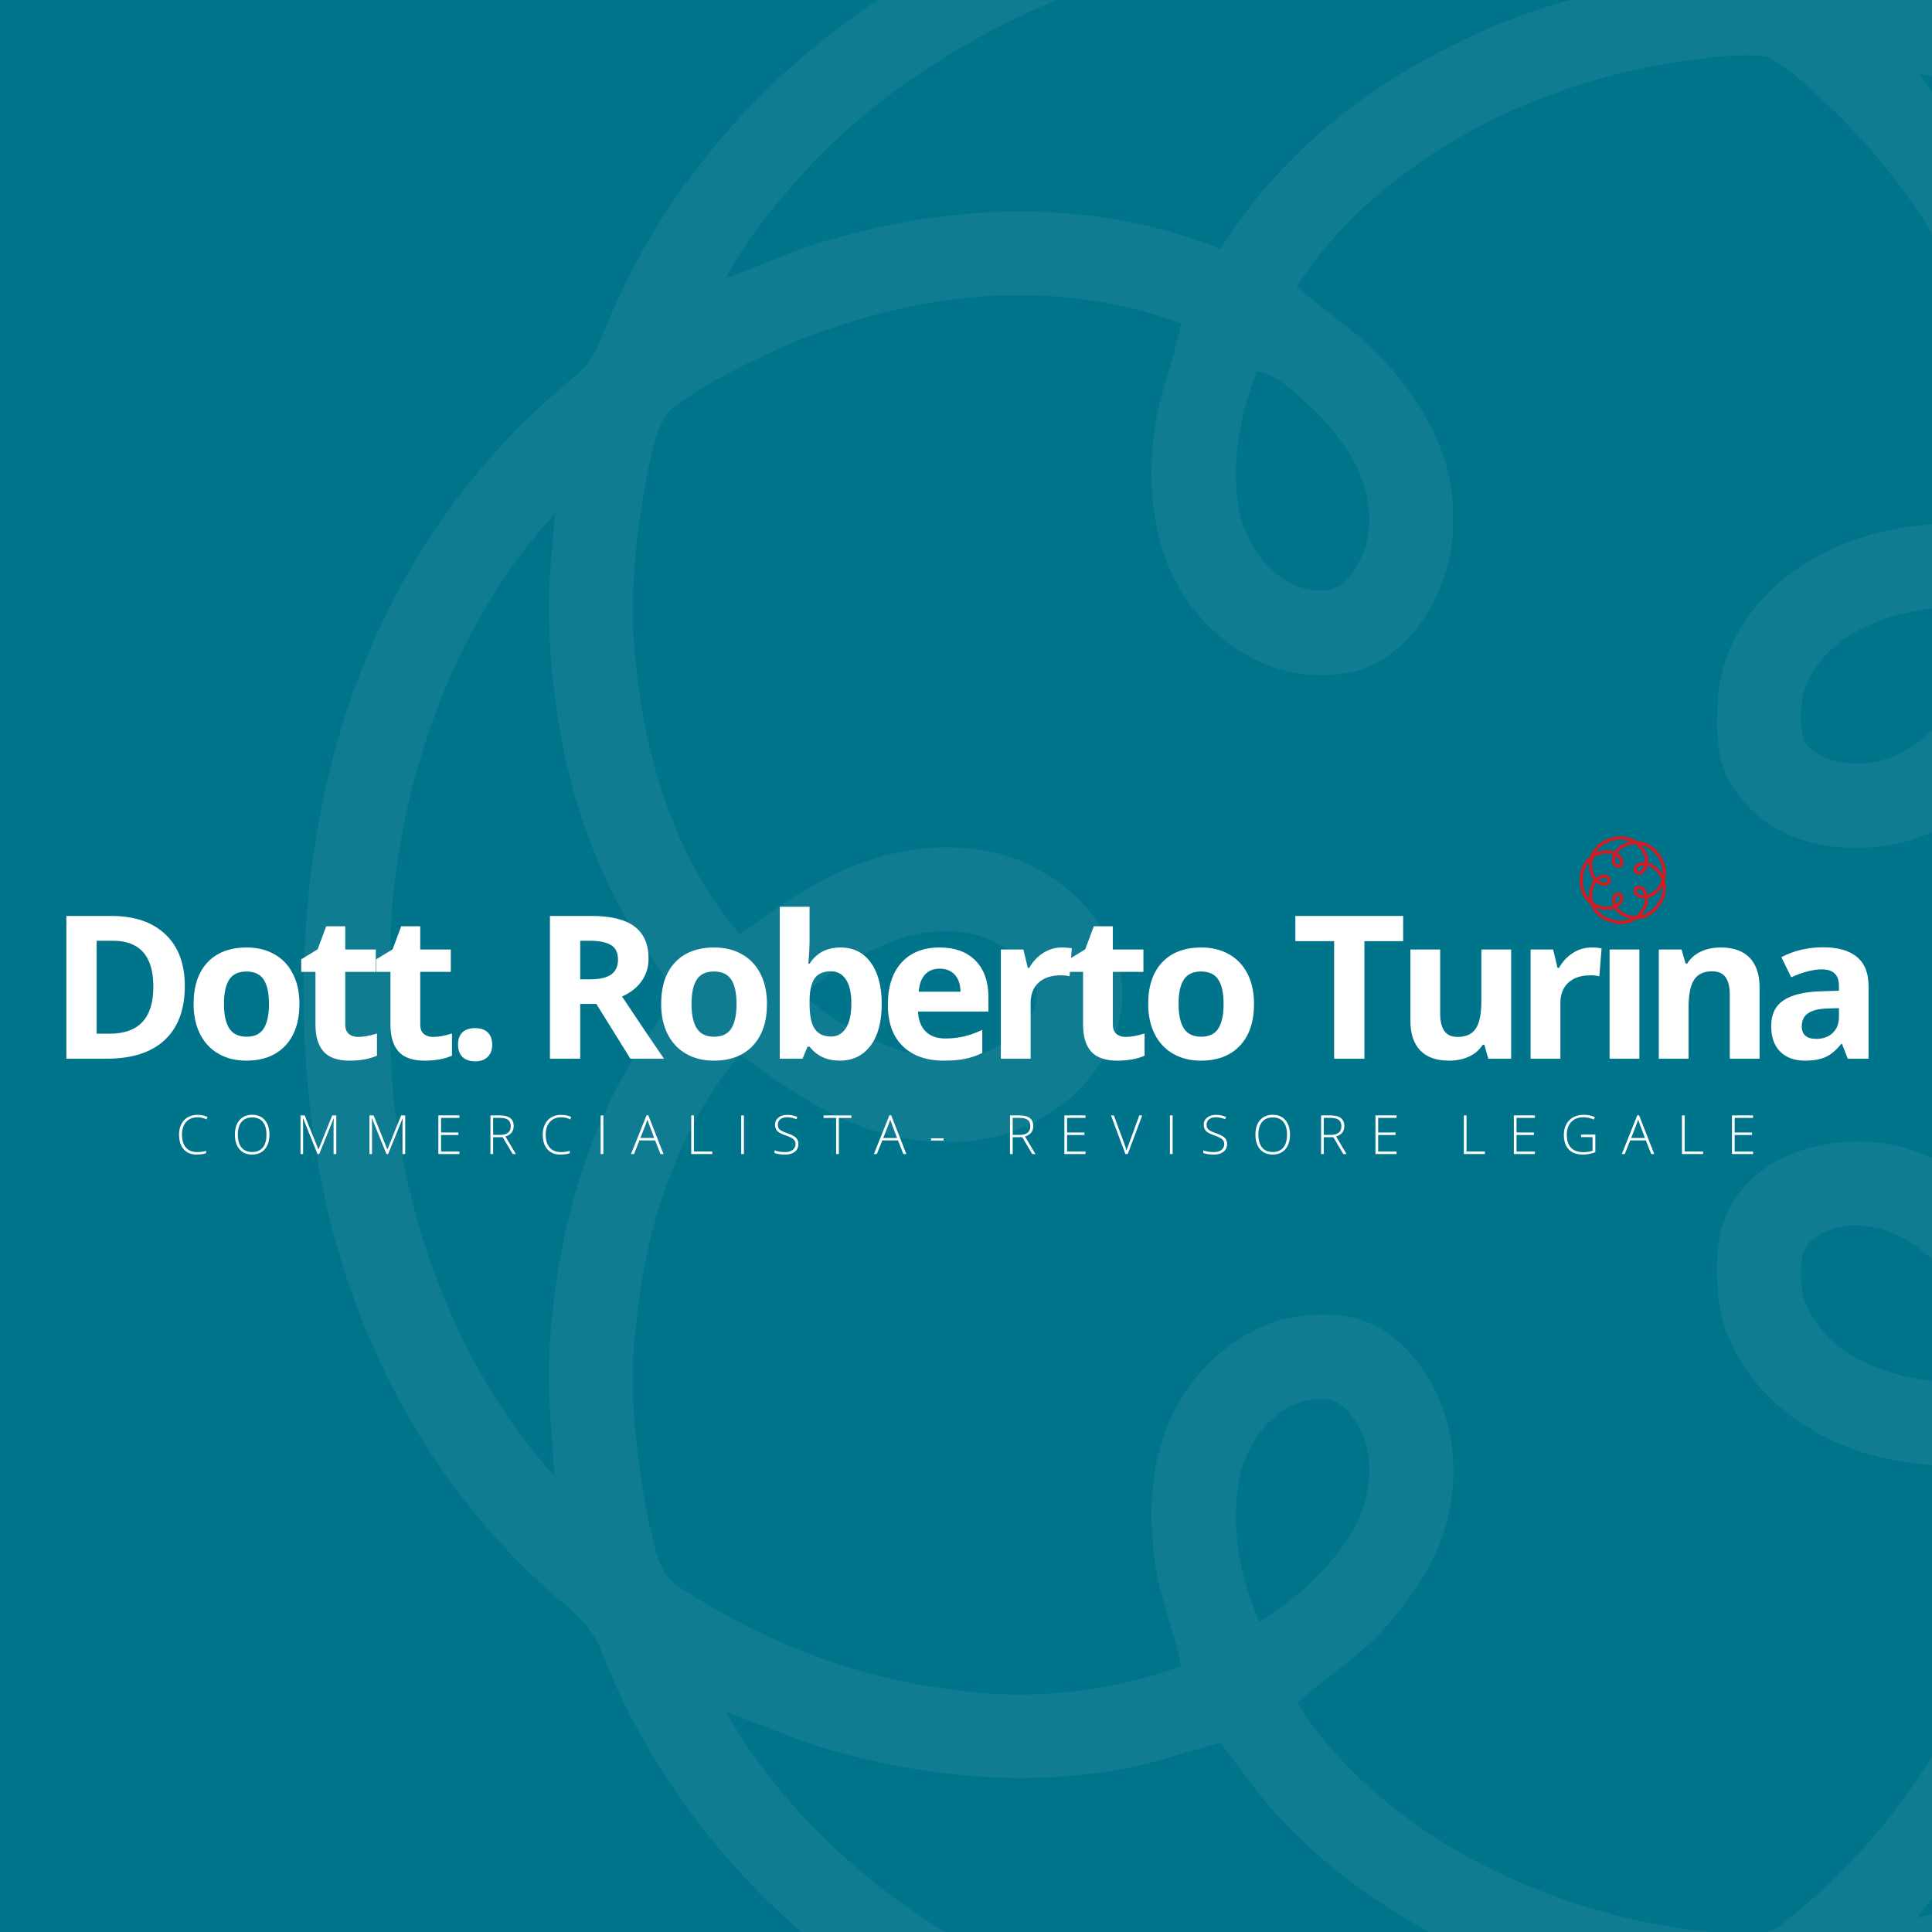 <svg xmlns="http://www.w3.org/2000/svg" xmlns:xlink="http://www.w3.org/1999/xlink" width="2000" zoomAndPan="magnify" viewBox="0 0 1500 1500" height="2000" preserveAspectRatio="xMidYMid meet" version="1.0"><defs><filter x="0%" y="0%" width="100%" height="100%" id="cd42482844"><feColorMatrix values="0 0 0 0 1 0 0 0 0 1 0 0 0 0 1 0 0 0 1 0" color-interpolation-filters="sRGB"/></filter><g/><mask id="c63ec70d2e"><g filter="url(#cd42482844)"><rect x="-150" width="1800" fill="#000000" y="-150" height="1800" fill-opacity="0.06"/></g></mask><clipPath id="b6a3b8a8c2"><path d="M 0 0 L 1500 0 L 1500 1500 L 0 1500 Z M 0 0 " clip-rule="nonzero"/></clipPath><clipPath id="ca71c31372"><path d="M 235 0 L 1500 0 L 1500 1500 L 235 1500 Z M 235 0 " clip-rule="nonzero"/></clipPath><clipPath id="28661d432c"><path d="M 563 0 L 1272 0 L 1272 217 L 563 217 Z M 563 0 " clip-rule="nonzero"/></clipPath><clipPath id="b0a31aa6b6"><path d="M 491 42 L 1500 42 L 1500 1500 L 491 1500 Z M 491 42 " clip-rule="nonzero"/></clipPath><clipPath id="442aa5ebe1"><path d="M 1490 57 L 1500 57 L 1500 658 L 1490 658 Z M 1490 57 " clip-rule="nonzero"/></clipPath><clipPath id="f4b9269970"><path d="M 1398 470 L 1500 470 L 1500 593 L 1398 593 Z M 1398 470 " clip-rule="nonzero"/></clipPath><clipPath id="ecd22336d7"><path d="M 1488 887 L 1500 887 L 1500 1489 L 1488 1489 Z M 1488 887 " clip-rule="nonzero"/></clipPath><clipPath id="b90c5a99d1"><path d="M 1398 951 L 1500 951 L 1500 1074 L 1398 1074 Z M 1398 951 " clip-rule="nonzero"/></clipPath><clipPath id="a6bcc7d8a7"><path d="M 563 1329 L 1272 1329 L 1272 1500 L 563 1500 Z M 563 1329 " clip-rule="nonzero"/></clipPath><clipPath id="3bb5763295"><rect x="0" width="1500" y="0" height="1500"/></clipPath><clipPath id="03992eb80c"><path d="M 1197.922 607.473 L 1321.957 607.473 L 1321.957 731.512 L 1197.922 731.512 Z M 1197.922 607.473 " clip-rule="nonzero"/></clipPath><clipPath id="6cf3ce286b"><path d="M 1259.941 607.473 C 1225.688 607.473 1197.922 635.242 1197.922 669.492 C 1197.922 703.746 1225.688 731.512 1259.941 731.512 C 1294.191 731.512 1321.957 703.746 1321.957 669.492 C 1321.957 635.242 1294.191 607.473 1259.941 607.473 Z M 1259.941 607.473 " clip-rule="nonzero"/></clipPath><clipPath id="b1d3ff3074"><path d="M 1211.785 635.199 L 1307.785 635.199 L 1307.785 731.199 L 1211.785 731.199 Z M 1211.785 635.199 " clip-rule="nonzero"/></clipPath></defs><rect x="-150" width="1800" fill="#ffffff" y="-150" height="1800" fill-opacity="1"/><rect x="-150" width="1800" fill="#00748a" y="-150" height="1800" fill-opacity="1"/><g mask="url(#c63ec70d2e)"><g transform="matrix(1, 0, 0, 1, 0, 0)"><g clip-path="url(#3bb5763295)"><g clip-path="url(#b6a3b8a8c2)"><rect x="-330" width="2160" fill="#00748a" height="2160" y="-330" fill-opacity="1"/></g><g clip-path="url(#ca71c31372)"><path fill="#ffffff" d="M 1074.383 -119.332 C 1180.18 -121.504 1286.734 -90.598 1376.02 -33.988 C 1384.754 -28.84 1393.035 -23.992 1403.289 -22.777 C 1433.637 -18.184 1463.836 -17.93 1493.832 -10.711 C 1559.078 4.035 1624.02 28.43 1679.672 65.949 C 1719.164 90.945 1755.574 120.992 1788.648 153.969 C 1857.531 225.629 1916.969 310.973 1952.824 403.992 C 1993.023 505.043 2005.242 619.477 1982.164 726.031 C 1979.234 739.867 1974.793 754.41 1974.086 768.449 C 1973.379 784.609 1978.023 799.559 1981.406 815.211 C 1997.77 889.344 1997.617 966.457 1982.52 1040.844 C 1957.418 1164.367 1893.992 1273.801 1810.516 1367.02 C 1784.055 1398.129 1753.352 1424.539 1721.285 1449.637 C 1646.242 1508.117 1557.262 1546.145 1463.332 1560.738 C 1440.758 1563.816 1417.426 1564.375 1395.105 1569.02 C 1382.938 1573.109 1372.027 1581.898 1360.969 1588.41 C 1274.109 1638.559 1174.98 1666.129 1074.383 1663.957 C 982.676 1666.031 888.547 1642.195 803.605 1608.812 C 754.773 1590.18 708.766 1563.918 665.941 1534.176 C 577.52 1471.605 507.375 1384.695 467.531 1283.746 C 458.641 1257.992 438.645 1247.488 420.16 1229.664 C 324.16 1141.289 264.773 1020.34 245.027 891.973 C 230.332 797.789 232.809 700.223 253.816 607.152 C 280.125 492.164 339.109 386.066 428.09 307.895 C 442.938 294.105 458.691 284.965 465.863 265.02 C 484.648 216.539 510.203 170.129 542.32 129.227 C 616.957 31.406 726.746 -40.301 842.895 -78.832 C 916.824 -104.184 996.008 -120.695 1074.383 -119.332 Z M 1074.383 -119.332 " fill-opacity="1" fill-rule="nonzero"/></g><g clip-path="url(#28661d432c)"><path fill="#00748a" d="M 1271.23 -14.043 C 1223.559 -2.125 1176.848 10.348 1132.812 32.719 C 1057.719 68.574 991.867 122.258 947.578 193.258 C 852.488 155.234 749.621 157.051 651.902 184.016 C 621.199 191.793 593.02 205.023 563.582 216.086 C 580.445 183.109 606.102 154.07 630.695 126.598 C 714.727 40.246 825.066 -11.77 941.266 -39.039 C 1048.227 -64.238 1170.484 -61.008 1271.23 -14.043 Z M 1271.23 -14.043 " fill-opacity="1" fill-rule="nonzero"/></g><g clip-path="url(#b0a31aa6b6)"><path fill="#00748a" d="M 1371.777 44.031 C 1390.059 53.172 1405.711 68.879 1420.457 82.816 C 1452.777 113.57 1480.805 148.719 1503.527 187.047 C 1543.574 253.305 1567.816 327.84 1562.312 405.965 C 1504.742 404.145 1451.566 406.418 1401.27 437.625 C 1364.855 460.453 1337.637 497.066 1333.801 540.695 C 1332.387 567.156 1331.477 592.559 1347.941 614.93 C 1374.652 653.109 1424.699 664.117 1468.434 655.785 C 1515.902 647.504 1553.07 613.566 1577.762 573.723 C 1596.801 543.93 1605.035 511.961 1618.367 479.742 C 1654.625 489.238 1688.457 505.195 1719.414 526.254 C 1802.84 583.672 1865.359 667.754 1899.246 762.996 C 1904.496 775.871 1896.164 789.559 1891.719 801.629 C 1868.539 858.539 1835.512 911.211 1792.941 955.602 C 1746.078 1004.988 1684.219 1049.023 1617.203 1064.68 C 1604.883 1029.785 1594.934 995.746 1573.875 964.793 C 1546.656 922.727 1503.832 890.609 1452.828 886.516 C 1414.043 884.195 1370.715 896.012 1347.891 929.695 C 1331.125 952.824 1332.031 981.152 1334.102 1008.371 C 1339.758 1051.297 1368.09 1086.699 1404.398 1108.766 C 1454.039 1138.613 1506.004 1140.125 1562.262 1138.711 C 1564.633 1183.203 1560.039 1226.18 1545.09 1268.242 C 1515.445 1356.113 1458.129 1435.043 1385.41 1492.312 C 1370.613 1505.793 1355.109 1501.199 1336.93 1500.594 C 1278.656 1496.301 1221.59 1480.797 1168.566 1456.406 C 1105.492 1427.215 1044.641 1381.363 1007.016 1322.176 C 1029.188 1302.582 1052.973 1287.887 1073.121 1266.121 C 1092.664 1244.812 1110.391 1219.613 1120.238 1192.293 C 1138.367 1138.359 1126.902 1075.082 1081.605 1038.066 C 1056.254 1017.969 1024.34 1017.465 994.141 1024.734 C 956.469 1035.945 924.551 1066.043 908.746 1101.746 C 892.688 1137.199 891.523 1176.438 896.879 1214.41 C 900.918 1241.68 911.676 1266.828 916.977 1293.797 C 858.297 1314.449 795.676 1321.117 734.168 1311.016 C 660.238 1301.32 590.344 1273.242 528.18 1232.539 C 509.746 1222.086 508.688 1199.16 503.434 1180.777 C 493.891 1130.582 487.023 1076.648 494.242 1025.797 C 501.113 952.57 526.715 875.711 574.387 818.746 C 621.957 853.289 669.527 886.062 730.938 886.516 C 771.031 888.586 810.676 873.539 838.953 845.008 C 861.125 821.121 875.719 791.324 870.266 757.996 C 863.953 724.516 839.965 694.215 810.523 677.551 C 770.426 652.504 715.23 653.309 671.902 669.016 C 635.188 681.285 605.496 703.203 574.336 725.273 C 518.18 659.875 495.203 568.977 491.316 484.539 C 490.457 444.191 495.809 403.137 503.383 363.543 C 507.727 347.586 510.305 324.254 525.352 314.609 C 552.168 294.762 583.883 280.066 614.23 266.484 C 711.09 226.789 816.938 214.266 916.977 251.031 C 910.816 282.594 897.836 310.871 895.262 343.344 C 889.961 395.309 900.766 450.555 939.953 487.57 C 971.062 518.73 1016.863 532.617 1059.387 519.082 C 1103.168 501.609 1129.379 449.191 1128.113 403.691 C 1129.629 358.949 1108.773 319.711 1080.445 286.582 C 1058.73 260.574 1031.965 244.668 1006.918 222.547 C 1023.883 195.582 1045.547 172.352 1069.434 151.445 C 1137.055 93.926 1222.348 59.133 1309.863 46.961 C 1329.961 44.84 1351.727 40.953 1371.777 44.031 Z M 1371.777 44.031 " fill-opacity="1" fill-rule="nonzero"/></g><g clip-path="url(#442aa5ebe1)"><path fill="#00748a" d="M 1490.551 57.82 C 1519.688 60.242 1548.727 73.371 1575.645 84.23 C 1691.336 135.438 1782.844 230.223 1847.43 337.383 C 1899.75 424.648 1929.797 523.93 1928.938 625.938 C 1928.18 636.395 1926.562 646.746 1925.152 657.098 C 1909.898 635.637 1896.922 612.859 1881.164 591.801 C 1817.891 507.113 1731.484 441.211 1628.363 413.992 C 1628.516 389.297 1628.969 364.098 1626.547 339.504 C 1615.031 253.254 1578.469 172.402 1526.305 103.219 C 1514.891 87.816 1500.449 74.18 1490.551 57.82 Z M 1490.551 57.82 " fill-opacity="1" fill-rule="nonzero"/></g><path fill="#00748a" d="M 975.961 288.352 C 993.586 291.078 1009.035 308.398 1021.711 319.961 C 1049.488 347.738 1070.848 382.785 1060.445 423.637 C 1055.445 438.938 1043.074 461.109 1023.934 458.434 C 993.23 458.18 968.535 426.465 962.527 398.59 C 955.254 362.23 962.273 322.438 975.961 288.352 Z M 975.961 288.352 " fill-opacity="1" fill-rule="nonzero"/><path fill="#00748a" d="M 430.613 398.945 C 429.148 425.91 425.363 452.32 426.172 479.441 C 428.09 564.734 447.531 649.926 492.125 723.352 C 502.676 739.918 514.445 755.672 525 772.238 C 513.637 789.762 501.012 806.426 490.152 824.25 C 450.109 891.719 430.363 972.113 426.574 1050.035 C 424.555 1082.305 428.898 1113.816 430.312 1145.883 C 357.543 1064.984 316.082 955.754 305.125 848.34 C 301.738 801.375 302.145 753.449 304.266 706.438 C 313.355 596.043 355.066 481.461 430.613 398.945 Z M 430.613 398.945 " fill-opacity="1" fill-rule="nonzero"/><g clip-path="url(#f4b9269970)"><path fill="#00748a" d="M 1549.535 471.156 C 1543.02 499.59 1531.305 526.758 1514.336 550.543 C 1499.945 570.289 1477.926 588.215 1453.23 592.055 C 1435.152 594.934 1413.59 591.297 1401.219 576.703 C 1391.977 546.504 1403.438 518.527 1427.477 499.336 C 1460.25 473.684 1509.336 468.734 1549.535 471.156 Z M 1549.535 471.156 " fill-opacity="1" fill-rule="nonzero"/></g><path fill="#00748a" d="M 697.961 729.211 C 734.32 716.738 775.828 721.535 799.211 754.664 C 809.008 768.246 805.625 784.055 794.816 795.77 C 771.637 823.344 734.875 826.223 702.152 816.625 C 678.062 808.898 652.359 795.316 632.309 779.812 C 627.312 776.883 624.887 771.277 629.836 767.086 C 649.734 750.473 673.52 737.848 697.961 729.211 Z M 697.961 729.211 " fill-opacity="1" fill-rule="nonzero"/><g clip-path="url(#ecd22336d7)"><path fill="#00748a" d="M 1925.051 887.629 C 1933.434 926.059 1927.121 961.711 1923.129 1000.141 C 1906.363 1117.605 1844.199 1229.711 1766.277 1317.836 C 1692.246 1401.41 1598.367 1464.285 1488.531 1488.875 C 1498.328 1475.445 1509.285 1462.918 1519.59 1449.84 C 1576.25 1378.18 1615.031 1293.848 1626.699 1202.898 C 1629.02 1178.961 1628.262 1154.469 1628.465 1130.43 C 1676.895 1116.996 1722.949 1097.504 1763.703 1067.711 C 1805.719 1038.27 1842.887 1001.758 1874.652 961.559 C 1893.387 938.078 1907.777 912.07 1925.051 887.629 Z M 1925.051 887.629 " fill-opacity="1" fill-rule="nonzero"/></g><g clip-path="url(#b90c5a99d1)"><path fill="#00748a" d="M 1494.641 972.973 C 1523.477 997.82 1541.152 1037.008 1549.484 1073.566 C 1510.852 1075.387 1470.148 1072.004 1436.266 1051.602 C 1417.379 1039.227 1398.742 1017.918 1398.391 994.234 C 1398.188 981.406 1397.125 969.086 1409.094 961.055 C 1435.355 942.621 1472.117 953.176 1494.641 972.973 Z M 1494.641 972.973 " fill-opacity="1" fill-rule="nonzero"/></g><path fill="#00748a" d="M 1023.984 1086.191 C 1038.73 1084.629 1046.711 1094.574 1053.832 1105.785 C 1068.625 1130.48 1064.535 1163.762 1050.445 1187.898 C 1033.629 1217.188 1006.309 1241.48 977.879 1259.305 C 962.121 1223.352 955.004 1184.465 962.73 1145.633 C 969.648 1116.492 991.918 1087.504 1023.984 1086.191 Z M 1023.984 1086.191 " fill-opacity="1" fill-rule="nonzero"/><g clip-path="url(#a6bcc7d8a7)"><path fill="#00748a" d="M 563.582 1329.148 C 590.598 1338.641 616.555 1350.508 644.129 1358.539 C 715.23 1379.191 792.547 1386.867 865.82 1374.547 C 893.949 1369.949 920.207 1360.254 947.629 1353.082 C 954.801 1362.879 962.172 1372.574 969.445 1382.371 C 1020.148 1450.195 1096.199 1499.887 1174.523 1530.137 C 1206.086 1542.809 1238.809 1549.879 1271.434 1558.77 C 1190.531 1595.836 1101.5 1604.875 1013.531 1596.137 C 933.793 1586.848 855.621 1562.758 783.406 1527.863 C 694.727 1484.078 612.816 1415.703 563.582 1329.148 Z M 563.582 1329.148 " fill-opacity="1" fill-rule="nonzero"/></g></g></g></g><g fill="#ffffff" fill-opacity="1"><g transform="translate(37.584, 821.968)"><g><path d="M 105.906 -56.469 C 105.906 -38.227 100.711 -24.254 90.328 -14.547 C 79.941 -4.848 64.941 0 45.328 0 L 13.953 0 L 13.953 -110.828 L 48.75 -110.828 C 66.832 -110.828 80.879 -106.051 90.891 -96.5 C 100.898 -86.945 105.906 -73.602 105.906 -56.469 Z M 81.484 -55.875 C 81.484 -79.676 70.973 -91.578 49.953 -91.578 L 37.453 -91.578 L 37.453 -19.406 L 47.531 -19.406 C 70.164 -19.406 81.484 -31.562 81.484 -55.875 Z M 81.484 -55.875 "/></g></g></g><g fill="#ffffff" fill-opacity="1"><g transform="translate(143.337, 821.968)"><g><path d="M 30.547 -42.531 C 30.547 -34.133 31.922 -27.789 34.672 -23.5 C 37.43 -19.207 41.922 -17.062 48.141 -17.062 C 54.305 -17.062 58.738 -19.195 61.438 -23.469 C 64.145 -27.738 65.5 -34.094 65.5 -42.531 C 65.5 -50.914 64.133 -57.203 61.406 -61.391 C 58.676 -65.586 54.203 -67.688 47.984 -67.688 C 41.816 -67.688 37.367 -65.602 34.641 -61.438 C 31.91 -57.27 30.547 -50.969 30.547 -42.531 Z M 89.141 -42.531 C 89.141 -28.727 85.5 -17.938 78.219 -10.156 C 70.945 -2.375 60.816 1.516 47.828 1.516 C 39.691 1.516 32.516 -0.266 26.297 -3.828 C 20.086 -7.391 15.312 -12.504 11.969 -19.172 C 8.633 -25.848 6.969 -33.633 6.969 -42.531 C 6.969 -56.375 10.582 -67.133 17.812 -74.812 C 25.039 -82.5 35.195 -86.344 48.281 -86.344 C 56.426 -86.344 63.602 -84.57 69.812 -81.031 C 76.031 -77.5 80.805 -72.422 84.141 -65.797 C 87.473 -59.18 89.141 -51.426 89.141 -42.531 Z M 89.141 -42.531 "/></g></g></g><g fill="#ffffff" fill-opacity="1"><g transform="translate(230.292, 821.968)"><g><path d="M 47.828 -16.906 C 51.867 -16.906 56.723 -17.789 62.391 -19.562 L 62.391 -2.344 C 56.629 0.227 49.551 1.516 41.156 1.516 C 31.914 1.516 25.18 -0.82 20.953 -5.5 C 16.734 -10.176 14.625 -17.188 14.625 -26.531 L 14.625 -67.391 L 3.562 -67.391 L 3.562 -77.172 L 16.297 -84.906 L 22.969 -102.797 L 37.75 -102.797 L 37.75 -84.75 L 61.484 -84.75 L 61.484 -67.391 L 37.75 -67.391 L 37.75 -26.531 C 37.75 -23.25 38.672 -20.82 40.516 -19.25 C 42.359 -17.688 44.797 -16.906 47.828 -16.906 Z M 47.828 -16.906 "/></g></g></g><g fill="#ffffff" fill-opacity="1"><g transform="translate(288.519, 821.968)"><g><path d="M 47.828 -16.906 C 51.867 -16.906 56.723 -17.789 62.391 -19.562 L 62.391 -2.344 C 56.629 0.227 49.551 1.516 41.156 1.516 C 31.914 1.516 25.18 -0.82 20.953 -5.5 C 16.734 -10.176 14.625 -17.188 14.625 -26.531 L 14.625 -67.391 L 3.562 -67.391 L 3.562 -77.172 L 16.297 -84.906 L 22.969 -102.797 L 37.75 -102.797 L 37.75 -84.75 L 61.484 -84.75 L 61.484 -67.391 L 37.75 -67.391 L 37.75 -26.531 C 37.75 -23.25 38.672 -20.82 40.516 -19.25 C 42.359 -17.688 44.797 -16.906 47.828 -16.906 Z M 47.828 -16.906 "/></g></g></g><g fill="#ffffff" fill-opacity="1"><g transform="translate(346.745, 821.968)"><g><path d="M 8.875 -10.844 C 8.875 -15.082 10.008 -18.289 12.281 -20.469 C 14.551 -22.645 17.863 -23.734 22.219 -23.734 C 26.406 -23.734 29.648 -22.617 31.953 -20.391 C 34.254 -18.172 35.406 -14.988 35.406 -10.844 C 35.406 -6.852 34.238 -3.707 31.906 -1.406 C 29.582 0.895 26.352 2.047 22.219 2.047 C 17.969 2.047 14.68 0.922 12.359 -1.328 C 10.035 -3.578 8.875 -6.75 8.875 -10.844 Z M 8.875 -10.844 "/></g></g></g><g fill="#ffffff" fill-opacity="1"><g transform="translate(381.853, 821.968)"><g/></g></g><g fill="#ffffff" fill-opacity="1"><g transform="translate(413.019, 821.968)"><g><path d="M 37.453 -61.625 L 45.031 -61.625 C 52.457 -61.625 57.938 -62.863 61.469 -65.344 C 65.008 -67.82 66.781 -71.711 66.781 -77.016 C 66.781 -82.273 64.973 -86.016 61.359 -88.234 C 57.742 -90.461 52.148 -91.578 44.578 -91.578 L 37.453 -91.578 Z M 37.453 -42.531 L 37.453 0 L 13.953 0 L 13.953 -110.828 L 46.234 -110.828 C 61.297 -110.828 72.441 -108.082 79.672 -102.594 C 86.898 -97.113 90.516 -88.789 90.516 -77.625 C 90.516 -71.102 88.719 -65.301 85.125 -60.219 C 81.539 -55.145 76.461 -51.164 69.891 -48.281 C 86.566 -23.375 97.43 -7.281 102.484 0 L 76.406 0 L 49.953 -42.531 Z M 37.453 -42.531 "/></g></g></g><g fill="#ffffff" fill-opacity="1"><g transform="translate(506.341, 821.968)"><g><path d="M 30.547 -42.531 C 30.547 -34.133 31.922 -27.789 34.672 -23.5 C 37.43 -19.207 41.922 -17.062 48.141 -17.062 C 54.305 -17.062 58.738 -19.195 61.438 -23.469 C 64.145 -27.738 65.5 -34.094 65.5 -42.531 C 65.5 -50.914 64.133 -57.203 61.406 -61.391 C 58.676 -65.586 54.203 -67.688 47.984 -67.688 C 41.816 -67.688 37.367 -65.602 34.641 -61.438 C 31.91 -57.27 30.547 -50.969 30.547 -42.531 Z M 89.141 -42.531 C 89.141 -28.727 85.5 -17.938 78.219 -10.156 C 70.945 -2.375 60.816 1.516 47.828 1.516 C 39.691 1.516 32.516 -0.266 26.297 -3.828 C 20.086 -7.391 15.312 -12.504 11.969 -19.172 C 8.633 -25.848 6.969 -33.633 6.969 -42.531 C 6.969 -56.375 10.582 -67.133 17.812 -74.812 C 25.039 -82.5 35.195 -86.344 48.281 -86.344 C 56.426 -86.344 63.602 -84.57 69.812 -81.031 C 76.031 -77.5 80.805 -72.422 84.141 -65.797 C 87.473 -59.18 89.141 -51.426 89.141 -42.531 Z M 89.141 -42.531 "/></g></g></g><g fill="#ffffff" fill-opacity="1"><g transform="translate(593.296, 821.968)"><g><path d="M 59.281 -86.344 C 69.289 -86.344 77.125 -82.438 82.781 -74.625 C 88.438 -66.82 91.266 -56.125 91.266 -42.531 C 91.266 -28.531 88.348 -17.688 82.516 -10 C 76.68 -2.32 68.734 1.516 58.672 1.516 C 48.711 1.516 40.906 -2.098 35.25 -9.328 L 33.656 -9.328 L 29.797 0 L 12.125 0 L 12.125 -117.953 L 35.25 -117.953 L 35.25 -90.516 C 35.25 -87.023 34.945 -81.441 34.344 -73.766 L 35.25 -73.766 C 40.656 -82.148 48.664 -86.344 59.281 -86.344 Z M 51.844 -67.844 C 46.133 -67.844 41.969 -66.086 39.344 -62.578 C 36.719 -59.066 35.352 -53.27 35.25 -45.188 L 35.25 -42.672 C 35.25 -33.578 36.598 -27.055 39.297 -23.109 C 42.004 -19.172 46.289 -17.203 52.156 -17.203 C 56.906 -17.203 60.68 -19.391 63.484 -23.766 C 66.285 -28.141 67.688 -34.492 67.688 -42.828 C 67.688 -51.172 66.27 -57.426 63.438 -61.594 C 60.613 -65.758 56.75 -67.844 51.844 -67.844 Z M 51.844 -67.844 "/></g></g></g><g fill="#ffffff" fill-opacity="1"><g transform="translate(682.373, 821.968)"><g><path d="M 47.234 -69.891 C 42.328 -69.891 38.484 -68.332 35.703 -65.219 C 32.922 -62.113 31.328 -57.707 30.922 -52 L 63.375 -52 C 63.27 -57.707 61.773 -62.113 58.891 -65.219 C 56.016 -68.332 52.129 -69.891 47.234 -69.891 Z M 50.484 1.516 C 36.836 1.516 26.172 -2.25 18.484 -9.781 C 10.805 -17.312 6.969 -27.973 6.969 -41.766 C 6.969 -55.973 10.52 -66.953 17.625 -74.703 C 24.727 -82.461 34.547 -86.344 47.078 -86.344 C 59.055 -86.344 68.379 -82.93 75.047 -76.109 C 81.711 -69.285 85.047 -59.859 85.047 -47.828 L 85.047 -36.609 L 30.391 -36.609 C 30.648 -30.047 32.598 -24.914 36.234 -21.219 C 39.867 -17.531 44.973 -15.688 51.547 -15.688 C 56.648 -15.688 61.473 -16.219 66.016 -17.281 C 70.566 -18.344 75.32 -20.035 80.281 -22.359 L 80.281 -4.469 C 76.238 -2.445 71.914 -0.945 67.312 0.031 C 62.719 1.02 57.109 1.516 50.484 1.516 Z M 50.484 1.516 "/></g></g></g><g fill="#ffffff" fill-opacity="1"><g transform="translate(764.931, 821.968)"><g><path d="M 59.438 -86.344 C 62.562 -86.344 65.16 -86.113 67.234 -85.656 L 65.5 -63.984 C 63.625 -64.484 61.348 -64.734 58.672 -64.734 C 51.297 -64.734 45.547 -62.836 41.422 -59.047 C 37.305 -55.266 35.25 -49.961 35.25 -43.141 L 35.25 0 L 12.125 0 L 12.125 -84.75 L 29.641 -84.75 L 33.047 -70.5 L 34.188 -70.5 C 36.812 -75.25 40.359 -79.078 44.828 -81.984 C 49.305 -84.891 54.176 -86.344 59.438 -86.344 Z M 59.438 -86.344 "/></g></g></g><g fill="#ffffff" fill-opacity="1"><g transform="translate(826.265, 821.968)"><g><path d="M 47.828 -16.906 C 51.867 -16.906 56.723 -17.789 62.391 -19.562 L 62.391 -2.344 C 56.629 0.227 49.551 1.516 41.156 1.516 C 31.914 1.516 25.18 -0.82 20.953 -5.5 C 16.734 -10.176 14.625 -17.188 14.625 -26.531 L 14.625 -67.391 L 3.562 -67.391 L 3.562 -77.172 L 16.297 -84.906 L 22.969 -102.797 L 37.75 -102.797 L 37.75 -84.75 L 61.484 -84.75 L 61.484 -67.391 L 37.75 -67.391 L 37.75 -26.531 C 37.75 -23.25 38.672 -20.82 40.516 -19.25 C 42.359 -17.688 44.797 -16.906 47.828 -16.906 Z M 47.828 -16.906 "/></g></g></g><g fill="#ffffff" fill-opacity="1"><g transform="translate(884.492, 821.968)"><g><path d="M 30.547 -42.531 C 30.547 -34.133 31.922 -27.789 34.672 -23.5 C 37.43 -19.207 41.922 -17.062 48.141 -17.062 C 54.305 -17.062 58.738 -19.195 61.438 -23.469 C 64.145 -27.738 65.5 -34.094 65.5 -42.531 C 65.5 -50.914 64.133 -57.203 61.406 -61.391 C 58.676 -65.586 54.203 -67.688 47.984 -67.688 C 41.816 -67.688 37.367 -65.602 34.641 -61.438 C 31.91 -57.27 30.547 -50.969 30.547 -42.531 Z M 89.141 -42.531 C 89.141 -28.727 85.5 -17.938 78.219 -10.156 C 70.945 -2.375 60.816 1.516 47.828 1.516 C 39.691 1.516 32.516 -0.266 26.297 -3.828 C 20.086 -7.391 15.312 -12.504 11.969 -19.172 C 8.633 -25.848 6.969 -33.633 6.969 -42.531 C 6.969 -56.375 10.582 -67.133 17.812 -74.812 C 25.039 -82.5 35.195 -86.344 48.281 -86.344 C 56.426 -86.344 63.602 -84.57 69.812 -81.031 C 76.031 -77.5 80.805 -72.422 84.141 -65.797 C 87.473 -59.18 89.141 -51.426 89.141 -42.531 Z M 89.141 -42.531 "/></g></g></g><g fill="#ffffff" fill-opacity="1"><g transform="translate(971.447, 821.968)"><g/></g></g><g fill="#ffffff" fill-opacity="1"><g transform="translate(1002.613, 821.968)"><g><path d="M 56.703 0 L 33.203 0 L 33.203 -91.266 L 3.109 -91.266 L 3.109 -110.828 L 86.797 -110.828 L 86.797 -91.266 L 56.703 -91.266 Z M 56.703 0 "/></g></g></g><g fill="#ffffff" fill-opacity="1"><g transform="translate(1083.352, 821.968)"><g><path d="M 72.172 0 L 69.062 -10.844 L 67.844 -10.844 C 65.363 -6.895 61.848 -3.848 57.297 -1.703 C 52.754 0.441 47.578 1.516 41.766 1.516 C 31.805 1.516 24.301 -1.148 19.25 -6.484 C 14.195 -11.816 11.672 -19.484 11.672 -29.484 L 11.672 -84.75 L 34.797 -84.75 L 34.797 -35.25 C 34.797 -29.133 35.879 -24.547 38.047 -21.484 C 40.223 -18.43 43.688 -16.906 48.438 -16.906 C 54.906 -16.906 59.578 -19.066 62.453 -23.391 C 65.336 -27.711 66.781 -34.875 66.781 -44.875 L 66.781 -84.75 L 89.906 -84.75 L 89.906 0 Z M 72.172 0 "/></g></g></g><g fill="#ffffff" fill-opacity="1"><g transform="translate(1176.219, 821.968)"><g><path d="M 59.438 -86.344 C 62.562 -86.344 65.16 -86.113 67.234 -85.656 L 65.5 -63.984 C 63.625 -64.484 61.348 -64.734 58.672 -64.734 C 51.297 -64.734 45.547 -62.836 41.422 -59.047 C 37.305 -55.266 35.25 -49.961 35.25 -43.141 L 35.25 0 L 12.125 0 L 12.125 -84.75 L 29.641 -84.75 L 33.047 -70.5 L 34.188 -70.5 C 36.812 -75.25 40.359 -79.078 44.828 -81.984 C 49.305 -84.891 54.176 -86.344 59.438 -86.344 Z M 59.438 -86.344 "/></g></g></g><g fill="#ffffff" fill-opacity="1"><g transform="translate(1237.554, 821.968)"><g><path d="M 11.141 -106.656 C 11.141 -114.188 15.336 -117.953 23.734 -117.953 C 32.117 -117.953 36.312 -114.188 36.312 -106.656 C 36.312 -103.07 35.258 -100.281 33.156 -98.281 C 31.062 -96.281 27.922 -95.281 23.734 -95.281 C 15.336 -95.281 11.141 -99.07 11.141 -106.656 Z M 35.25 0 L 12.125 0 L 12.125 -84.75 L 35.25 -84.75 Z M 35.25 0 "/></g></g></g><g fill="#ffffff" fill-opacity="1"><g transform="translate(1275.769, 821.968)"><g><path d="M 90.359 0 L 67.234 0 L 67.234 -49.5 C 67.234 -55.613 66.145 -60.195 63.969 -63.25 C 61.801 -66.312 58.344 -67.844 53.594 -67.844 C 47.125 -67.844 42.445 -65.68 39.562 -61.359 C 36.688 -57.047 35.25 -49.883 35.25 -39.875 L 35.25 0 L 12.125 0 L 12.125 -84.75 L 29.797 -84.75 L 32.906 -73.906 L 34.188 -73.906 C 36.758 -78 40.305 -81.094 44.828 -83.188 C 49.359 -85.289 54.504 -86.344 60.266 -86.344 C 70.117 -86.344 77.598 -83.676 82.703 -78.344 C 87.805 -73.008 90.359 -65.316 90.359 -55.266 Z M 90.359 0 "/></g></g></g><g fill="#ffffff" fill-opacity="1"><g transform="translate(1368.636, 821.968)"><g><path d="M 65.953 0 L 61.484 -11.516 L 60.875 -11.516 C 56.977 -6.617 52.969 -3.223 48.844 -1.328 C 44.727 0.566 39.363 1.516 32.75 1.516 C 24.613 1.516 18.207 -0.805 13.531 -5.453 C 8.852 -10.109 6.516 -16.727 6.516 -25.312 C 6.516 -34.312 9.66 -40.945 15.953 -45.219 C 22.242 -49.488 31.734 -51.852 44.422 -52.312 L 59.125 -52.766 L 59.125 -56.469 C 59.125 -65.062 54.727 -69.359 45.938 -69.359 C 39.164 -69.359 31.207 -67.312 22.062 -63.219 L 14.406 -78.844 C 24.156 -83.945 34.969 -86.5 46.844 -86.5 C 58.219 -86.5 66.938 -84.02 73 -79.062 C 79.062 -74.113 82.094 -66.582 82.094 -56.469 L 82.094 0 Z M 59.125 -39.266 L 50.188 -38.969 C 43.457 -38.758 38.453 -37.539 35.172 -35.312 C 31.891 -33.094 30.25 -29.711 30.25 -25.172 C 30.25 -18.648 33.988 -15.391 41.469 -15.391 C 46.82 -15.391 51.102 -16.93 54.312 -20.016 C 57.52 -23.098 59.125 -27.191 59.125 -32.297 Z M 59.125 -39.266 "/></g></g></g><g clip-path="url(#03992eb80c)"><g clip-path="url(#6cf3ce286b)"><path fill="#00748a" d="M 1197.922 607.473 L 1321.957 607.473 L 1321.957 731.512 L 1197.922 731.512 Z M 1197.922 607.473 " fill-opacity="1" fill-rule="nonzero"/></g></g><g clip-path="url(#b1d3ff3074)"><path fill="#00748a" d="M 1211.785 635.199 L 1308.09 635.199 L 1308.09 731.504 L 1211.785 731.504 Z M 1211.785 635.199 " fill-opacity="1" fill-rule="nonzero"/></g><path fill="#d51a21" d="M 1258.395 649.34 C 1262.43 649.258 1266.492 650.438 1269.898 652.598 C 1270.234 652.793 1270.547 652.977 1270.938 653.023 C 1272.098 653.199 1273.25 653.211 1274.395 653.484 C 1276.883 654.047 1279.359 654.977 1281.48 656.41 C 1282.988 657.363 1284.375 658.508 1285.637 659.766 C 1288.266 662.5 1290.531 665.754 1291.898 669.301 C 1293.434 673.156 1293.898 677.52 1293.02 681.586 C 1292.906 682.113 1292.738 682.668 1292.711 683.203 C 1292.684 683.82 1292.859 684.391 1292.988 684.984 C 1293.613 687.812 1293.609 690.754 1293.031 693.594 C 1292.074 698.305 1289.656 702.477 1286.473 706.031 C 1285.461 707.219 1284.293 708.227 1283.066 709.184 C 1280.207 711.414 1276.812 712.863 1273.23 713.422 C 1272.367 713.539 1271.48 713.559 1270.629 713.738 C 1270.164 713.895 1269.746 714.227 1269.324 714.477 C 1266.012 716.391 1262.23 717.441 1258.395 717.359 C 1254.898 717.438 1251.309 716.527 1248.066 715.254 C 1246.203 714.543 1244.449 713.543 1242.816 712.406 C 1239.445 710.02 1236.77 706.707 1235.25 702.855 C 1234.91 701.875 1234.148 701.473 1233.441 700.793 C 1229.781 697.422 1227.516 692.809 1226.762 687.914 C 1226.203 684.32 1226.297 680.602 1227.098 677.051 C 1228.102 672.664 1230.352 668.617 1233.746 665.637 C 1234.312 665.109 1234.91 664.762 1235.184 664 C 1235.902 662.152 1236.875 660.383 1238.102 658.82 C 1240.949 655.09 1245.137 652.355 1249.566 650.887 C 1252.387 649.918 1255.406 649.289 1258.395 649.34 Z M 1258.395 649.34 " fill-opacity="1" fill-rule="nonzero"/><path fill="#00748a" d="M 1265.902 653.359 C 1264.086 653.812 1262.305 654.289 1260.625 655.141 C 1257.758 656.508 1255.246 658.555 1253.559 661.266 C 1249.93 659.812 1246.008 659.883 1242.281 660.91 C 1241.109 661.207 1240.035 661.715 1238.914 662.137 C 1239.555 660.879 1240.535 659.77 1241.473 658.723 C 1244.676 655.43 1248.887 653.445 1253.316 652.402 C 1257.398 651.441 1262.059 651.566 1265.902 653.359 Z M 1265.902 653.359 " fill-opacity="1" fill-rule="nonzero"/><path fill="#00748a" d="M 1269.738 655.574 C 1270.434 655.922 1271.031 656.52 1271.594 657.051 C 1272.828 658.227 1273.895 659.566 1274.762 661.027 C 1276.289 663.555 1277.215 666.398 1277.004 669.379 C 1274.809 669.309 1272.781 669.395 1270.863 670.586 C 1269.473 671.457 1268.434 672.852 1268.289 674.516 C 1268.234 675.523 1268.199 676.492 1268.828 677.348 C 1269.848 678.805 1271.758 679.223 1273.426 678.906 C 1275.234 678.59 1276.652 677.297 1277.594 675.777 C 1278.32 674.641 1278.633 673.418 1279.145 672.191 C 1280.527 672.555 1281.816 673.16 1282.996 673.965 C 1286.18 676.156 1288.562 679.363 1289.855 682.996 C 1290.055 683.484 1289.738 684.008 1289.57 684.469 C 1288.684 686.637 1287.426 688.648 1285.801 690.34 C 1284.016 692.223 1281.652 693.902 1279.098 694.5 C 1278.629 693.172 1278.25 691.871 1277.445 690.691 C 1276.406 689.086 1274.773 687.863 1272.828 687.707 C 1271.352 687.617 1269.695 688.066 1268.828 689.352 C 1268.188 690.234 1268.223 691.316 1268.301 692.352 C 1268.516 693.992 1269.598 695.34 1270.98 696.184 C 1272.875 697.32 1274.855 697.379 1277.004 697.324 C 1277.094 699.023 1276.918 700.66 1276.348 702.266 C 1275.219 705.617 1273.031 708.625 1270.258 710.812 C 1269.691 711.324 1269.102 711.148 1268.41 711.129 C 1266.188 710.965 1264.008 710.371 1261.988 709.441 C 1259.582 708.328 1257.262 706.578 1255.824 704.32 C 1256.672 703.574 1257.578 703.016 1258.348 702.184 C 1259.094 701.371 1259.77 700.41 1260.145 699.367 C 1260.836 697.312 1260.398 694.898 1258.672 693.484 C 1257.703 692.719 1256.484 692.699 1255.336 692.977 C 1253.898 693.406 1252.68 694.555 1252.078 695.914 C 1251.465 697.266 1251.422 698.762 1251.625 700.211 C 1251.777 701.25 1252.188 702.211 1252.391 703.238 C 1250.152 704.027 1247.766 704.281 1245.418 703.895 C 1242.598 703.527 1239.934 702.457 1237.562 700.902 C 1236.859 700.504 1236.82 699.629 1236.617 698.93 C 1236.254 697.016 1235.992 694.957 1236.27 693.02 C 1236.531 690.227 1237.508 687.293 1239.324 685.121 C 1241.141 686.438 1242.953 687.688 1245.297 687.707 C 1246.824 687.785 1248.336 687.211 1249.414 686.121 C 1250.262 685.211 1250.816 684.074 1250.609 682.805 C 1250.367 681.527 1249.453 680.371 1248.332 679.734 C 1246.801 678.781 1244.695 678.812 1243.043 679.41 C 1241.645 679.879 1240.512 680.715 1239.324 681.555 C 1237.18 679.062 1236.305 675.594 1236.156 672.375 C 1236.125 670.836 1236.328 669.27 1236.617 667.758 C 1236.781 667.152 1236.879 666.262 1237.453 665.895 C 1238.477 665.137 1239.688 664.574 1240.844 664.059 C 1244.539 662.543 1248.574 662.066 1252.391 663.469 C 1252.156 664.672 1251.66 665.75 1251.562 666.988 C 1251.359 668.969 1251.773 671.078 1253.266 672.488 C 1254.453 673.68 1256.199 674.207 1257.824 673.691 C 1259.492 673.023 1260.492 671.027 1260.445 669.289 C 1260.5 667.582 1259.707 666.086 1258.625 664.824 C 1257.797 663.832 1256.777 663.227 1255.82 662.383 C 1256.469 661.352 1257.297 660.469 1258.207 659.668 C 1260.785 657.477 1264.039 656.148 1267.375 655.684 C 1268.145 655.602 1268.973 655.457 1269.738 655.574 Z M 1269.738 655.574 " fill-opacity="1" fill-rule="nonzero"/><path fill="#00748a" d="M 1274.27 656.098 C 1275.379 656.191 1276.488 656.691 1277.512 657.105 C 1281.926 659.059 1285.414 662.676 1287.879 666.762 C 1289.875 670.09 1291.02 673.875 1290.988 677.766 C 1290.961 678.164 1290.898 678.562 1290.844 678.957 C 1290.262 678.137 1289.766 677.27 1289.164 676.465 C 1286.754 673.234 1283.457 670.723 1279.523 669.684 C 1279.531 668.742 1279.547 667.781 1279.453 666.844 C 1279.016 663.551 1277.621 660.469 1275.633 657.828 C 1275.195 657.242 1274.645 656.723 1274.27 656.098 Z M 1274.27 656.098 " fill-opacity="1" fill-rule="nonzero"/><path fill="#00748a" d="M 1254.641 664.891 C 1255.312 664.996 1255.902 665.656 1256.387 666.098 C 1257.445 667.156 1258.262 668.492 1257.863 670.051 C 1257.672 670.633 1257.199 671.48 1256.469 671.379 C 1255.301 671.367 1254.359 670.16 1254.129 669.098 C 1253.852 667.711 1254.117 666.191 1254.641 664.891 Z M 1254.641 664.891 " fill-opacity="1" fill-rule="nonzero"/><path fill="#00748a" d="M 1233.84 669.109 C 1233.785 670.137 1233.641 671.145 1233.672 672.18 C 1233.746 675.434 1234.484 678.684 1236.188 681.484 C 1236.59 682.113 1237.039 682.715 1237.441 683.348 C 1237.008 684.016 1236.527 684.652 1236.113 685.332 C 1234.586 687.902 1233.832 690.969 1233.688 693.941 C 1233.609 695.172 1233.777 696.375 1233.828 697.598 C 1231.055 694.512 1229.473 690.348 1229.055 686.25 C 1228.926 684.457 1228.941 682.629 1229.023 680.836 C 1229.367 676.625 1230.961 672.258 1233.84 669.109 Z M 1233.84 669.109 " fill-opacity="1" fill-rule="nonzero"/><path fill="#00748a" d="M 1276.516 671.863 C 1276.27 672.949 1275.82 673.984 1275.176 674.891 C 1274.625 675.645 1273.785 676.328 1272.844 676.477 C 1272.156 676.586 1271.332 676.445 1270.859 675.891 C 1270.508 674.738 1270.945 673.672 1271.863 672.938 C 1273.113 671.961 1274.984 671.77 1276.516 671.863 Z M 1276.516 671.863 " fill-opacity="1" fill-rule="nonzero"/><path fill="#00748a" d="M 1244.039 681.707 C 1245.426 681.23 1247.008 681.414 1247.898 682.676 C 1248.273 683.195 1248.145 683.797 1247.73 684.246 C 1246.848 685.297 1245.445 685.406 1244.199 685.039 C 1243.277 684.746 1242.297 684.227 1241.535 683.637 C 1241.344 683.523 1241.25 683.309 1241.438 683.152 C 1242.199 682.516 1243.105 682.035 1244.039 681.707 Z M 1244.039 681.707 " fill-opacity="1" fill-rule="nonzero"/><path fill="#00748a" d="M 1290.84 687.75 C 1291.16 689.215 1290.918 690.574 1290.766 692.039 C 1290.129 696.52 1287.758 700.797 1284.785 704.156 C 1281.961 707.344 1278.379 709.742 1274.191 710.68 C 1274.562 710.168 1274.98 709.691 1275.375 709.191 C 1277.535 706.457 1279.016 703.242 1279.461 699.773 C 1279.551 698.859 1279.52 697.926 1279.527 697.008 C 1281.375 696.496 1283.133 695.754 1284.688 694.617 C 1286.289 693.492 1287.707 692.102 1288.918 690.566 C 1289.633 689.672 1290.18 688.68 1290.84 687.75 Z M 1290.84 687.75 " fill-opacity="1" fill-rule="nonzero"/><path fill="#00748a" d="M 1274.422 691.004 C 1275.523 691.949 1276.199 693.445 1276.516 694.84 C 1275.043 694.91 1273.488 694.781 1272.195 694.004 C 1271.477 693.531 1270.766 692.719 1270.754 691.812 C 1270.746 691.324 1270.703 690.855 1271.16 690.547 C 1272.164 689.844 1273.566 690.25 1274.422 691.004 Z M 1274.422 691.004 " fill-opacity="1" fill-rule="nonzero"/><path fill="#00748a" d="M 1256.473 695.32 C 1257.035 695.262 1257.34 695.641 1257.609 696.07 C 1258.176 697.012 1258.02 698.281 1257.48 699.199 C 1256.84 700.316 1255.797 701.246 1254.715 701.926 C 1254.113 700.555 1253.84 699.07 1254.137 697.59 C 1254.398 696.477 1255.25 695.371 1256.473 695.32 Z M 1256.473 695.32 " fill-opacity="1" fill-rule="nonzero"/><path fill="#00748a" d="M 1238.914 704.59 C 1239.941 704.949 1240.934 705.402 1241.984 705.707 C 1244.695 706.496 1247.645 706.789 1250.441 706.32 C 1251.512 706.145 1252.516 705.773 1253.559 705.5 C 1253.832 705.875 1254.113 706.246 1254.391 706.617 C 1256.324 709.203 1259.227 711.102 1262.215 712.254 C 1263.418 712.738 1264.668 713.008 1265.91 713.348 C 1262.824 714.758 1259.43 715.105 1256.074 714.77 C 1253.031 714.418 1250.051 713.496 1247.297 712.168 C 1243.914 710.496 1240.789 707.891 1238.914 704.59 Z M 1238.914 704.59 " fill-opacity="1" fill-rule="nonzero"/><g fill="#ffffff" fill-opacity="1"><g transform="translate(136.372, 895.986)"><g><path d="M 17.047 -28.531 C 13.285 -28.531 10.32 -27.328 8.156 -24.922 C 6 -22.516 4.922 -19.219 4.922 -15.031 C 4.922 -10.75 5.938 -7.426 7.969 -5.062 C 10.008 -2.695 12.926 -1.516 16.719 -1.516 C 19.227 -1.516 21.535 -1.836 23.641 -2.484 L 23.641 -0.641 C 21.66 0.055 19.188 0.406 16.219 0.406 C 12.008 0.406 8.691 -0.953 6.266 -3.672 C 3.848 -6.391 2.641 -10.191 2.641 -15.078 C 2.641 -18.117 3.219 -20.801 4.375 -23.125 C 5.531 -25.457 7.191 -27.254 9.359 -28.516 C 11.523 -29.773 14.047 -30.406 16.922 -30.406 C 19.848 -30.406 22.469 -29.859 24.781 -28.766 L 23.938 -26.891 C 21.75 -27.984 19.453 -28.531 17.047 -28.531 Z M 17.047 -28.531 "/></g></g></g><g fill="#ffffff" fill-opacity="1"><g transform="translate(179.722, 895.986)"><g><path d="M 29.453 -15.031 C 29.453 -10.27 28.258 -6.504 25.875 -3.734 C 23.5 -0.973 20.219 0.406 16.031 0.406 C 11.863 0.406 8.586 -0.973 6.203 -3.734 C 3.828 -6.504 2.641 -10.285 2.641 -15.078 C 2.641 -19.848 3.836 -23.602 6.234 -26.344 C 8.641 -29.082 11.922 -30.453 16.078 -30.453 C 20.266 -30.453 23.539 -29.07 25.906 -26.312 C 28.27 -23.562 29.453 -19.801 29.453 -15.031 Z M 4.922 -15.031 C 4.922 -10.738 5.879 -7.422 7.797 -5.078 C 9.711 -2.734 12.457 -1.562 16.031 -1.562 C 19.645 -1.562 22.406 -2.723 24.312 -5.047 C 26.219 -7.367 27.172 -10.695 27.172 -15.031 C 27.172 -19.352 26.219 -22.664 24.312 -24.969 C 22.406 -27.27 19.66 -28.422 16.078 -28.422 C 12.504 -28.422 9.75 -27.258 7.812 -24.938 C 5.883 -22.613 4.922 -19.312 4.922 -15.031 Z M 4.922 -15.031 "/></g></g></g><g fill="#ffffff" fill-opacity="1"><g transform="translate(229.081, 895.986)"><g><path d="M 17.438 0 L 6.25 -27.688 L 6.094 -27.688 C 6.195 -25.988 6.25 -24.254 6.25 -22.484 L 6.25 0 L 4.25 0 L 4.25 -29.984 L 7.484 -29.984 L 18.109 -3.609 L 18.234 -3.609 L 28.859 -29.984 L 32.016 -29.984 L 32.016 0 L 29.906 0 L 29.906 -22.719 C 29.906 -24.312 29.984 -25.953 30.141 -27.641 L 29.984 -27.641 L 18.766 0 Z M 17.438 0 "/></g></g></g><g fill="#ffffff" fill-opacity="1"><g transform="translate(282.582, 895.986)"><g><path d="M 17.438 0 L 6.25 -27.688 L 6.094 -27.688 C 6.195 -25.988 6.25 -24.254 6.25 -22.484 L 6.25 0 L 4.25 0 L 4.25 -29.984 L 7.484 -29.984 L 18.109 -3.609 L 18.234 -3.609 L 28.859 -29.984 L 32.016 -29.984 L 32.016 0 L 29.906 0 L 29.906 -22.719 C 29.906 -24.312 29.984 -25.953 30.141 -27.641 L 29.984 -27.641 L 18.766 0 Z M 17.438 0 "/></g></g></g><g fill="#ffffff" fill-opacity="1"><g transform="translate(336.084, 895.986)"><g><path d="M 20.625 0 L 4.25 0 L 4.25 -29.984 L 20.625 -29.984 L 20.625 -28.062 L 6.344 -28.062 L 6.344 -16.719 L 19.828 -16.719 L 19.828 -14.781 L 6.344 -14.781 L 6.344 -1.922 L 20.625 -1.922 Z M 20.625 0 "/></g></g></g><g fill="#ffffff" fill-opacity="1"><g transform="translate(376.522, 895.986)"><g><path d="M 6.344 -13.062 L 6.344 0 L 4.25 0 L 4.25 -29.984 L 11.375 -29.984 C 15.094 -29.984 17.844 -29.297 19.625 -27.922 C 21.406 -26.547 22.297 -24.477 22.297 -21.719 C 22.297 -19.707 21.766 -18.008 20.703 -16.625 C 19.641 -15.25 18.031 -14.258 15.875 -13.656 L 24.016 0 L 21.516 0 L 13.781 -13.062 Z M 6.344 -14.875 L 12.062 -14.875 C 14.594 -14.875 16.551 -15.438 17.938 -16.562 C 19.332 -17.688 20.031 -19.348 20.031 -21.547 C 20.031 -23.836 19.348 -25.5 17.984 -26.531 C 16.617 -27.57 14.391 -28.094 11.297 -28.094 L 6.344 -28.094 Z M 6.344 -14.875 "/></g></g></g><g fill="#ffffff" fill-opacity="1"><g transform="translate(418.744, 895.986)"><g><path d="M 17.047 -28.531 C 13.285 -28.531 10.32 -27.328 8.156 -24.922 C 6 -22.516 4.922 -19.219 4.922 -15.031 C 4.922 -10.75 5.938 -7.426 7.969 -5.062 C 10.008 -2.695 12.926 -1.516 16.719 -1.516 C 19.227 -1.516 21.535 -1.836 23.641 -2.484 L 23.641 -0.641 C 21.66 0.055 19.188 0.406 16.219 0.406 C 12.008 0.406 8.691 -0.953 6.266 -3.672 C 3.848 -6.391 2.641 -10.191 2.641 -15.078 C 2.641 -18.117 3.219 -20.801 4.375 -23.125 C 5.531 -25.457 7.191 -27.254 9.359 -28.516 C 11.523 -29.773 14.047 -30.406 16.922 -30.406 C 19.848 -30.406 22.469 -29.859 24.781 -28.766 L 23.938 -26.891 C 21.75 -27.984 19.453 -28.531 17.047 -28.531 Z M 17.047 -28.531 "/></g></g></g><g fill="#ffffff" fill-opacity="1"><g transform="translate(462.094, 895.986)"><g><path d="M 4.25 0 L 4.25 -29.984 L 6.344 -29.984 L 6.344 0 Z M 4.25 0 "/></g></g></g><g fill="#ffffff" fill-opacity="1"><g transform="translate(489.94, 895.986)"><g><path d="M 18.688 -10.578 L 6.5 -10.578 L 2.312 0 L 0 0 L 12.062 -30.109 L 13.391 -30.109 L 25.203 0 L 22.844 0 Z M 7.266 -12.469 L 17.984 -12.469 L 13.906 -23.281 C 13.562 -24.125 13.148 -25.297 12.672 -26.797 C 12.305 -25.484 11.906 -24.297 11.469 -23.234 Z M 7.266 -12.469 "/></g></g></g><g fill="#ffffff" fill-opacity="1"><g transform="translate(532.409, 895.986)"><g><path d="M 4.25 0 L 4.25 -29.984 L 6.344 -29.984 L 6.344 -1.969 L 20.625 -1.969 L 20.625 0 Z M 4.25 0 "/></g></g></g><g fill="#ffffff" fill-opacity="1"><g transform="translate(571.227, 895.986)"><g><path d="M 4.25 0 L 4.25 -29.984 L 6.344 -29.984 L 6.344 0 Z M 4.25 0 "/></g></g></g><g fill="#ffffff" fill-opacity="1"><g transform="translate(599.073, 895.986)"><g><path d="M 20.797 -7.734 C 20.797 -5.234 19.875 -3.25 18.031 -1.781 C 16.195 -0.32 13.754 0.406 10.703 0.406 C 7.035 0.406 4.227 0.004 2.281 -0.797 L 2.281 -2.891 C 4.438 -1.973 7.191 -1.516 10.547 -1.516 C 13.004 -1.516 14.953 -2.078 16.391 -3.203 C 17.836 -4.336 18.562 -5.82 18.562 -7.656 C 18.562 -8.789 18.32 -9.727 17.844 -10.469 C 17.363 -11.219 16.582 -11.898 15.5 -12.516 C 14.426 -13.129 12.844 -13.789 10.75 -14.5 C 7.688 -15.551 5.566 -16.688 4.391 -17.906 C 3.223 -19.133 2.641 -20.77 2.641 -22.812 C 2.641 -25.051 3.52 -26.875 5.281 -28.281 C 7.039 -29.695 9.301 -30.406 12.062 -30.406 C 14.875 -30.406 17.52 -29.875 20 -28.812 L 19.234 -27.016 C 16.742 -28.047 14.363 -28.562 12.094 -28.562 C 9.883 -28.562 8.125 -28.047 6.812 -27.016 C 5.5 -25.992 4.844 -24.602 4.844 -22.844 C 4.844 -21.738 5.039 -20.828 5.438 -20.109 C 5.844 -19.398 6.504 -18.758 7.422 -18.188 C 8.336 -17.625 9.91 -16.945 12.141 -16.156 C 14.473 -15.352 16.227 -14.57 17.406 -13.812 C 18.582 -13.051 19.441 -12.188 19.984 -11.219 C 20.523 -10.258 20.797 -9.098 20.797 -7.734 Z M 20.797 -7.734 "/></g></g></g><g fill="#ffffff" fill-opacity="1"><g transform="translate(639.224, 895.986)"><g><path d="M 12.062 0 L 9.953 0 L 9.953 -28.016 L 0.203 -28.016 L 0.203 -29.984 L 21.797 -29.984 L 21.797 -28.016 L 12.062 -28.016 Z M 12.062 0 "/></g></g></g><g fill="#ffffff" fill-opacity="1"><g transform="translate(678.493, 895.986)"><g><path d="M 18.688 -10.578 L 6.5 -10.578 L 2.312 0 L 0 0 L 12.062 -30.109 L 13.391 -30.109 L 25.203 0 L 22.844 0 Z M 7.266 -12.469 L 17.984 -12.469 L 13.906 -23.281 C 13.562 -24.125 13.148 -25.297 12.672 -26.797 C 12.305 -25.484 11.906 -24.297 11.469 -23.234 Z M 7.266 -12.469 "/></g></g></g><g fill="#ffffff" fill-opacity="1"><g transform="translate(720.961, 895.986)"><g><path d="M 1.891 -10.5 L 1.891 -12.188 L 11.625 -12.188 L 11.625 -10.5 Z M 1.891 -10.5 "/></g></g></g><g fill="#ffffff" fill-opacity="1"><g transform="translate(751.74, 895.986)"><g/></g></g><g fill="#ffffff" fill-opacity="1"><g transform="translate(779.914, 895.986)"><g><path d="M 6.344 -13.062 L 6.344 0 L 4.25 0 L 4.25 -29.984 L 11.375 -29.984 C 15.094 -29.984 17.844 -29.297 19.625 -27.922 C 21.406 -26.547 22.297 -24.477 22.297 -21.719 C 22.297 -19.707 21.766 -18.008 20.703 -16.625 C 19.641 -15.25 18.031 -14.258 15.875 -13.656 L 24.016 0 L 21.516 0 L 13.781 -13.062 Z M 6.344 -14.875 L 12.062 -14.875 C 14.594 -14.875 16.551 -15.438 17.938 -16.562 C 19.332 -17.688 20.031 -19.348 20.031 -21.547 C 20.031 -23.836 19.348 -25.5 17.984 -26.531 C 16.617 -27.57 14.391 -28.094 11.297 -28.094 L 6.344 -28.094 Z M 6.344 -14.875 "/></g></g></g><g fill="#ffffff" fill-opacity="1"><g transform="translate(822.136, 895.986)"><g><path d="M 20.625 0 L 4.25 0 L 4.25 -29.984 L 20.625 -29.984 L 20.625 -28.062 L 6.344 -28.062 L 6.344 -16.719 L 19.828 -16.719 L 19.828 -14.781 L 6.344 -14.781 L 6.344 -1.922 L 20.625 -1.922 Z M 20.625 0 "/></g></g></g><g fill="#ffffff" fill-opacity="1"><g transform="translate(862.574, 895.986)"><g><path d="M 21.969 -29.984 L 24.234 -29.984 L 13.016 0 L 11.172 0 L 0 -29.984 L 2.234 -29.984 L 9.781 -9.578 C 10.926 -6.504 11.695 -4.191 12.094 -2.641 C 12.375 -3.672 12.914 -5.266 13.719 -7.422 Z M 21.969 -29.984 "/></g></g></g><g fill="#ffffff" fill-opacity="1"><g transform="translate(904.079, 895.986)"><g><path d="M 4.25 0 L 4.25 -29.984 L 6.344 -29.984 L 6.344 0 Z M 4.25 0 "/></g></g></g><g fill="#ffffff" fill-opacity="1"><g transform="translate(931.925, 895.986)"><g><path d="M 20.797 -7.734 C 20.797 -5.234 19.875 -3.25 18.031 -1.781 C 16.195 -0.32 13.754 0.406 10.703 0.406 C 7.035 0.406 4.227 0.004 2.281 -0.797 L 2.281 -2.891 C 4.438 -1.973 7.191 -1.516 10.547 -1.516 C 13.004 -1.516 14.953 -2.078 16.391 -3.203 C 17.836 -4.336 18.562 -5.82 18.562 -7.656 C 18.562 -8.789 18.32 -9.727 17.844 -10.469 C 17.363 -11.219 16.582 -11.898 15.5 -12.516 C 14.426 -13.129 12.844 -13.789 10.75 -14.5 C 7.688 -15.551 5.566 -16.688 4.391 -17.906 C 3.223 -19.133 2.641 -20.77 2.641 -22.812 C 2.641 -25.051 3.52 -26.875 5.281 -28.281 C 7.039 -29.695 9.301 -30.406 12.062 -30.406 C 14.875 -30.406 17.52 -29.875 20 -28.812 L 19.234 -27.016 C 16.742 -28.047 14.363 -28.562 12.094 -28.562 C 9.883 -28.562 8.125 -28.047 6.812 -27.016 C 5.5 -25.992 4.844 -24.602 4.844 -22.844 C 4.844 -21.738 5.039 -20.828 5.438 -20.109 C 5.844 -19.398 6.504 -18.758 7.422 -18.188 C 8.336 -17.625 9.91 -16.945 12.141 -16.156 C 14.473 -15.352 16.227 -14.57 17.406 -13.812 C 18.582 -13.051 19.441 -12.188 19.984 -11.219 C 20.523 -10.258 20.797 -9.098 20.797 -7.734 Z M 20.797 -7.734 "/></g></g></g><g fill="#ffffff" fill-opacity="1"><g transform="translate(972.076, 895.986)"><g><path d="M 29.453 -15.031 C 29.453 -10.27 28.258 -6.504 25.875 -3.734 C 23.5 -0.973 20.219 0.406 16.031 0.406 C 11.863 0.406 8.586 -0.973 6.203 -3.734 C 3.828 -6.504 2.641 -10.285 2.641 -15.078 C 2.641 -19.848 3.836 -23.602 6.234 -26.344 C 8.641 -29.082 11.922 -30.453 16.078 -30.453 C 20.266 -30.453 23.539 -29.07 25.906 -26.312 C 28.27 -23.562 29.453 -19.801 29.453 -15.031 Z M 4.922 -15.031 C 4.922 -10.738 5.879 -7.422 7.797 -5.078 C 9.711 -2.734 12.457 -1.562 16.031 -1.562 C 19.645 -1.562 22.406 -2.723 24.312 -5.047 C 26.219 -7.367 27.172 -10.695 27.172 -15.031 C 27.172 -19.352 26.219 -22.664 24.312 -24.969 C 22.406 -27.27 19.66 -28.422 16.078 -28.422 C 12.504 -28.422 9.75 -27.258 7.812 -24.938 C 5.883 -22.613 4.922 -19.312 4.922 -15.031 Z M 4.922 -15.031 "/></g></g></g><g fill="#ffffff" fill-opacity="1"><g transform="translate(1021.435, 895.986)"><g><path d="M 6.344 -13.062 L 6.344 0 L 4.25 0 L 4.25 -29.984 L 11.375 -29.984 C 15.094 -29.984 17.844 -29.297 19.625 -27.922 C 21.406 -26.547 22.297 -24.477 22.297 -21.719 C 22.297 -19.707 21.766 -18.008 20.703 -16.625 C 19.641 -15.25 18.031 -14.258 15.875 -13.656 L 24.016 0 L 21.516 0 L 13.781 -13.062 Z M 6.344 -14.875 L 12.062 -14.875 C 14.594 -14.875 16.551 -15.438 17.938 -16.562 C 19.332 -17.688 20.031 -19.348 20.031 -21.547 C 20.031 -23.836 19.348 -25.5 17.984 -26.531 C 16.617 -27.57 14.391 -28.094 11.297 -28.094 L 6.344 -28.094 Z M 6.344 -14.875 "/></g></g></g><g fill="#ffffff" fill-opacity="1"><g transform="translate(1063.657, 895.986)"><g><path d="M 20.625 0 L 4.25 0 L 4.25 -29.984 L 20.625 -29.984 L 20.625 -28.062 L 6.344 -28.062 L 6.344 -16.719 L 19.828 -16.719 L 19.828 -14.781 L 6.344 -14.781 L 6.344 -1.922 L 20.625 -1.922 Z M 20.625 0 "/></g></g></g><g fill="#ffffff" fill-opacity="1"><g transform="translate(1104.095, 895.986)"><g/></g></g><g fill="#ffffff" fill-opacity="1"><g transform="translate(1132.269, 895.986)"><g><path d="M 4.25 0 L 4.25 -29.984 L 6.344 -29.984 L 6.344 -1.969 L 20.625 -1.969 L 20.625 0 Z M 4.25 0 "/></g></g></g><g fill="#ffffff" fill-opacity="1"><g transform="translate(1171.087, 895.986)"><g><path d="M 20.625 0 L 4.25 0 L 4.25 -29.984 L 20.625 -29.984 L 20.625 -28.062 L 6.344 -28.062 L 6.344 -16.719 L 19.828 -16.719 L 19.828 -14.781 L 6.344 -14.781 L 6.344 -1.922 L 20.625 -1.922 Z M 20.625 0 "/></g></g></g><g fill="#ffffff" fill-opacity="1"><g transform="translate(1211.525, 895.986)"><g><path d="M 16.031 -15.109 L 27.094 -15.109 L 27.094 -1.438 C 24.195 -0.207 20.938 0.406 17.312 0.406 C 12.582 0.406 8.953 -0.926 6.422 -3.594 C 3.898 -6.27 2.641 -10.055 2.641 -14.953 C 2.641 -18.004 3.266 -20.707 4.516 -23.062 C 5.773 -25.414 7.566 -27.234 9.891 -28.516 C 12.223 -29.805 14.898 -30.453 17.922 -30.453 C 21.191 -30.453 24.125 -29.852 26.719 -28.656 L 25.875 -26.766 C 23.281 -27.961 20.586 -28.562 17.797 -28.562 C 13.848 -28.562 10.711 -27.344 8.391 -24.906 C 6.078 -22.469 4.922 -19.176 4.922 -15.031 C 4.922 -10.52 6.02 -7.125 8.219 -4.844 C 10.426 -2.57 13.66 -1.438 17.922 -1.438 C 20.68 -1.438 23.023 -1.828 24.953 -2.609 L 24.953 -13.141 L 16.031 -13.141 Z M 16.031 -15.109 "/></g></g></g><g fill="#ffffff" fill-opacity="1"><g transform="translate(1259.162, 895.986)"><g><path d="M 18.688 -10.578 L 6.5 -10.578 L 2.312 0 L 0 0 L 12.062 -30.109 L 13.391 -30.109 L 25.203 0 L 22.844 0 Z M 7.266 -12.469 L 17.984 -12.469 L 13.906 -23.281 C 13.562 -24.125 13.148 -25.297 12.672 -26.797 C 12.305 -25.484 11.906 -24.297 11.469 -23.234 Z M 7.266 -12.469 "/></g></g></g><g fill="#ffffff" fill-opacity="1"><g transform="translate(1301.63, 895.986)"><g><path d="M 4.25 0 L 4.25 -29.984 L 6.344 -29.984 L 6.344 -1.969 L 20.625 -1.969 L 20.625 0 Z M 4.25 0 "/></g></g></g><g fill="#ffffff" fill-opacity="1"><g transform="translate(1340.448, 895.986)"><g><path d="M 20.625 0 L 4.25 0 L 4.25 -29.984 L 20.625 -29.984 L 20.625 -28.062 L 6.344 -28.062 L 6.344 -16.719 L 19.828 -16.719 L 19.828 -14.781 L 6.344 -14.781 L 6.344 -1.922 L 20.625 -1.922 Z M 20.625 0 "/></g></g></g></svg>